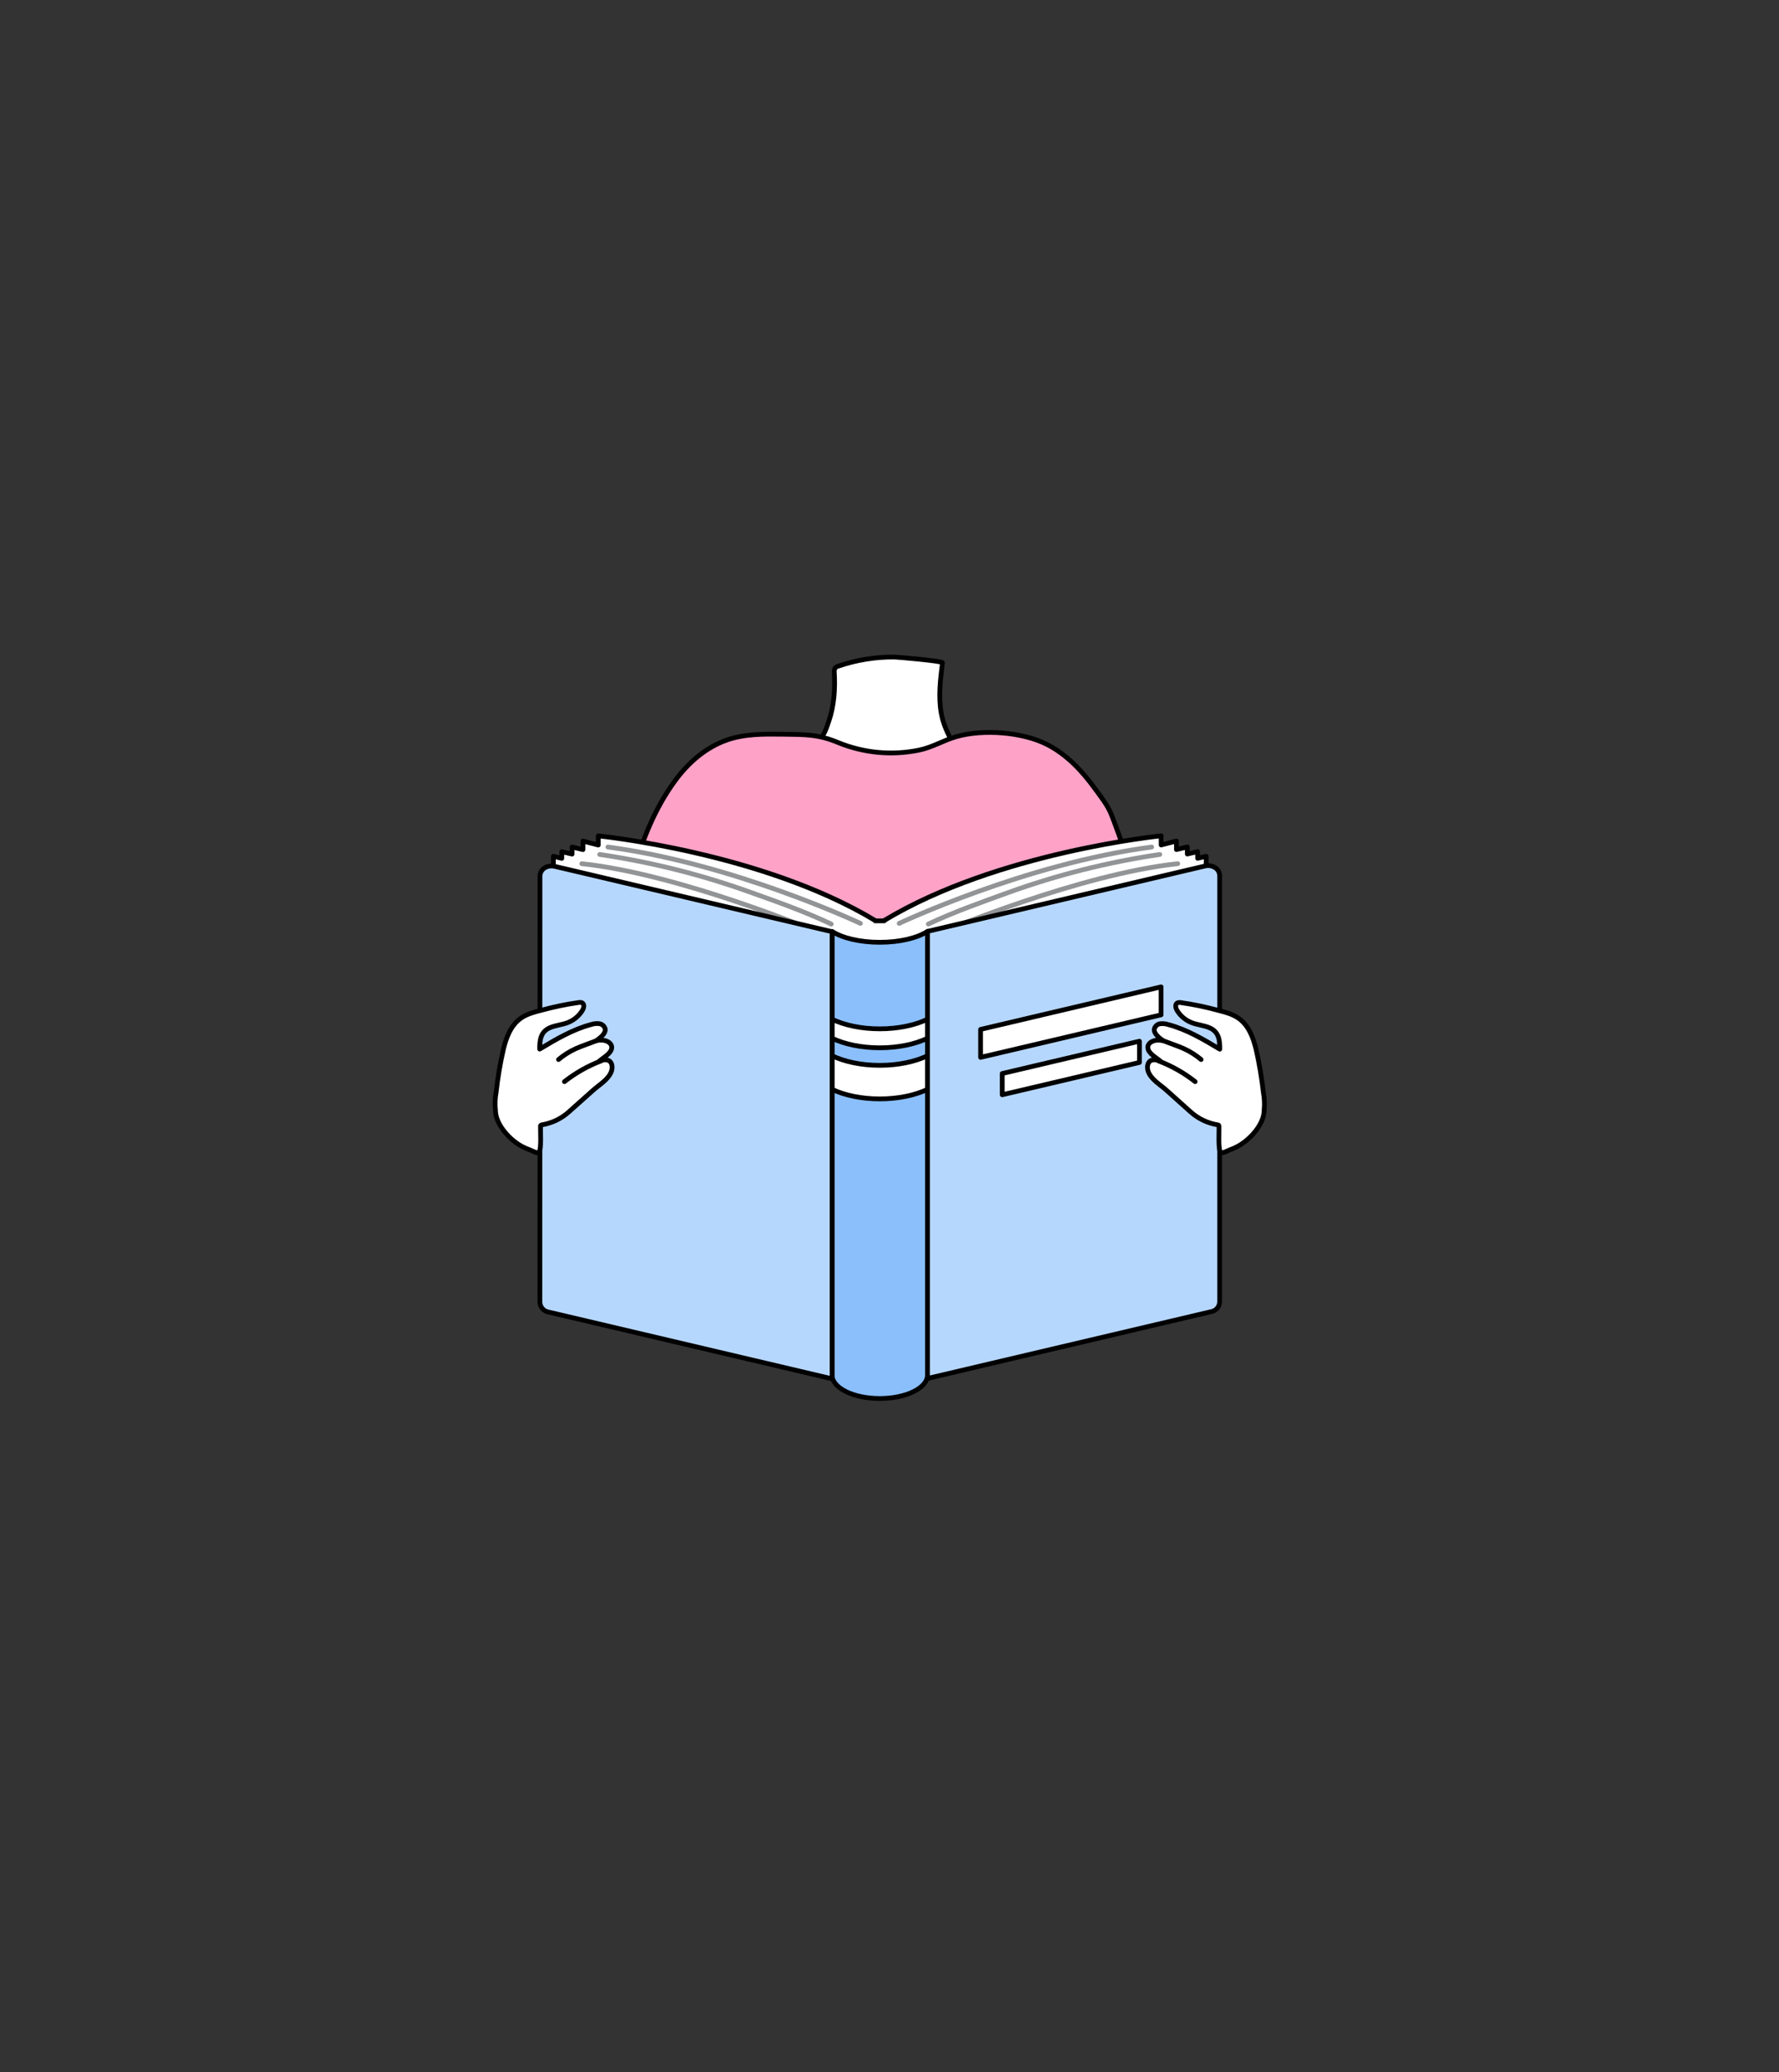 <svg width="1609" height="1873" viewBox="0 0 1609 1873" fill="none" xmlns="http://www.w3.org/2000/svg">
<rect x="0" y="0" width="1609" height="1873" fill="#333333" stroke="none"/>
<path d="M836.049 728.792C838.214 727.495 840.191 725.908 841.924 724.073C847.52 718.129 852.891 711.98 858.039 705.626C859.475 703.761 872.644 688.84 871.767 687.478C863.15 674.217 854.048 660.265 851.25 644.43C848.583 629.509 850.541 613.897 852.406 599.069C852.593 597.484 811.652 593.921 808.817 593.902C791.693 593.77 774.669 596.519 758.457 602.035C757.229 602.316 756.116 602.967 755.268 603.9C754.577 605.19 754.334 606.672 754.578 608.115C755.417 622.738 754.429 637.958 749.598 651.947C747.733 657.542 745.867 663.138 742.137 667.689C738.239 672.594 732.028 676.287 731.748 683.244C731.847 686.311 732.624 689.317 734.024 692.048C737.12 699.341 740.328 706.708 745.215 712.919C758.271 729.426 780.951 734.966 801.991 735.301C812.995 735.544 826.313 734.742 836.049 728.792Z" fill="white" stroke="black" stroke-width="4.29" stroke-linecap="round" stroke-linejoin="round"/>
<path d="M806.877 1096.79C840.077 1096.59 873.24 1094.99 906.366 1091.98C946.896 1088.25 993.134 1080.3 1028.72 1059.66C1059.01 1042.07 1077.65 1015.15 1072.98 979.714C1069.83 955.672 1067.95 929.354 1061.29 906.189C1048.13 860.306 1033.53 814.87 1017.47 769.882C1013.46 758.691 1009.53 747.369 1005.16 736.309C1001.79 727.748 995.428 719.895 989.982 712.416C978.604 696.786 964.914 682.219 947.605 673.247C925.223 661.553 889.094 658.904 864.847 665.88C853.283 669.219 843.117 675.635 830.956 678.078C806.474 683.058 781.064 680.65 757.953 671.158C739.731 663.548 727.644 663.977 708.601 663.698C691.255 663.511 673.722 663.119 657.122 668.995C638.172 675.728 622.355 689.512 610.492 705.795C574.308 755.035 565.486 819.57 550.62 877.391C542.264 909.901 533.833 942.896 534.374 976.469C534.635 993.778 537.545 1011.7 547.263 1026.05C554.854 1037.24 566.045 1045.52 577.012 1053.52C639.272 1098.95 719.736 1096.79 794.343 1096.79H806.877Z" fill="#FFA2C8" stroke="black" stroke-width="4.29" stroke-linecap="round" stroke-linejoin="round"/>
<path d="M1083.17 775.813V769.77L1073.84 771.952V765.536L1064.03 767.905V760.183L1050.21 763.764V755.501C1050.21 755.501 902.209 770.236 799.792 831.974V832.365H791.492V832.029C689.075 770.311 541.074 755.557 541.074 755.557V763.82L527.253 760.239V767.961L517.442 765.592V772.008L508.116 769.826V775.869L500.506 774.004V1178.15L764.746 1240.33V1234.31L772.374 1236.18V1229.65L781.7 1231.83V1224.16L791.474 1226.46V862.077H799.942V1226.5L809.715 1224.2V1231.87L819.041 1229.68V1236.1L826.67 1234.24V1240.26L1090.91 1178.08V774.023L1083.17 775.813Z" fill="white" stroke="black" stroke-width="4.29" stroke-linecap="round" stroke-linejoin="round"/>
<path d="M813.26 834.641C813.26 834.641 927.819 780.663 1041.63 765.629L813.26 834.641Z" fill="white"/>
<path d="M813.26 834.641C813.26 834.641 927.819 780.663 1041.63 765.629" stroke="#929496" stroke-width="4.29" stroke-linecap="round" stroke-linejoin="round"/>
<path d="M839.635 835.237C863.061 824.177 887.607 815.579 911.854 806.794C956.291 790.776 1002.22 779.236 1048.95 772.344" stroke="#929496" stroke-width="4.29" stroke-linecap="round" stroke-linejoin="round"/>
<path d="M853.209 841.878C853.209 841.878 976.199 790.213 1065.21 780.682" stroke="#929496" stroke-width="4.29" stroke-linecap="round" stroke-linejoin="round"/>
<path d="M778.173 834.641C778.173 834.641 663.614 780.663 549.801 765.629L778.173 834.641Z" fill="white"/>
<path d="M778.173 834.641C778.173 834.641 663.614 780.663 549.801 765.629" stroke="#929496" stroke-width="4.29" stroke-linecap="round" stroke-linejoin="round"/>
<path d="M751.797 835.237C728.37 824.177 703.918 815.485 679.503 806.794C635.066 790.776 589.142 779.236 542.412 772.344" stroke="#929496" stroke-width="4.29" stroke-linecap="round" stroke-linejoin="round"/>
<path d="M738.223 841.878C738.223 841.878 615.289 790.213 526.227 780.682" stroke="#929496" stroke-width="4.29" stroke-linecap="round" stroke-linejoin="round"/>
<path d="M795.702 851.745C777.554 851.745 761.607 847.809 752.561 841.878V1242.89C752.561 1254.6 771.884 1264.1 795.702 1264.1C819.52 1264.1 838.862 1254.6 838.862 1242.89V841.878C829.779 847.809 813.869 851.745 795.702 851.745Z" fill="#8ABFFB" stroke="black" stroke-width="4.29" stroke-linecap="round" stroke-linejoin="round"/>
<path d="M752.561 954.291V984.656C763.752 989.991 778.916 993.292 795.702 993.292C812.489 993.292 827.727 989.991 838.862 984.656V954.291C827.671 959.644 812.526 962.964 795.702 962.964C778.878 962.964 763.696 959.644 752.561 954.291Z" fill="#6C93CC"/>
<path d="M752.561 921.297V938.475C763.752 943.828 778.916 947.111 795.702 947.111C812.489 947.111 827.727 943.828 838.862 938.475V921.297C827.671 926.65 812.526 929.97 795.702 929.97C778.878 929.97 763.696 926.65 752.561 921.297Z" fill="#6C93CC"/>
<path d="M752.561 954.291V984.656C763.752 989.991 778.916 993.292 795.702 993.292C812.489 993.292 827.727 989.991 838.862 984.656V954.291C827.671 959.644 812.526 962.964 795.702 962.964C778.878 962.964 763.696 959.644 752.561 954.291Z" fill="white" stroke="black" stroke-width="4.29" stroke-linecap="round" stroke-linejoin="round"/>
<path d="M752.561 921.297V938.475C763.752 943.828 778.916 947.111 795.702 947.111C812.489 947.111 827.727 943.828 838.862 938.475V921.297C827.671 926.65 812.526 929.97 795.702 929.97C778.878 929.97 763.696 926.65 752.561 921.297Z" fill="white" stroke="black" stroke-width="4.29" stroke-linecap="round" stroke-linejoin="round"/>
<path d="M1103.13 1176.92C1103.01 1179.02 1102.19 1181.03 1100.8 1182.61C1099.4 1184.18 1097.52 1185.24 1095.44 1185.61L838.867 1245.99V841.878L1089.99 782.752C1091.53 782.386 1093.12 782.335 1094.68 782.601C1096.23 782.867 1097.72 783.445 1099.04 784.3C1100.26 785.057 1101.28 786.106 1101.99 787.354C1102.7 788.601 1103.09 790.007 1103.13 791.443V1176.92Z" fill="#B6D7FD" stroke="black" stroke-width="4.29" stroke-linecap="round" stroke-linejoin="round"/>
<path d="M488.307 1177.22C488.414 1179.31 489.223 1181.31 490.604 1182.88C491.984 1184.46 493.856 1185.53 495.917 1185.91L752.565 1246.3V842.176L501.512 783.05C499.977 782.69 498.386 782.642 496.832 782.908C495.278 783.174 493.794 783.748 492.466 784.598C491.247 785.358 490.235 786.408 489.522 787.655C488.809 788.902 488.417 790.306 488.381 791.742L488.307 1177.22Z" fill="#B6D7FD" stroke="black" stroke-width="4.29" stroke-linecap="round" stroke-linejoin="round"/>
<path d="M1050.14 892.032L886.859 930.473V955.746L1050.14 917.324V892.032Z" fill="white" stroke="black" stroke-width="4.29" stroke-linecap="round" stroke-linejoin="round"/>
<path d="M1030.55 941.143L906.445 970.351V989.563L1030.55 960.354V941.143Z" fill="white" stroke="black" stroke-width="4.29" stroke-linecap="round" stroke-linejoin="round"/>
<path d="M448.094 1003.38C448.094 1015.86 459.919 1028.86 469.786 1034.92C472.632 1036.66 475.651 1038.09 478.795 1039.19C480.249 1039.7 485.696 1042.68 487.057 1041.95C490.004 1040.37 488.68 1021.66 488.829 1018.06C488.812 1017.75 488.897 1017.43 489.072 1017.17C489.325 1016.91 489.664 1016.76 490.023 1016.74C499.211 1015.25 507.771 1011.13 514.662 1004.88L536.615 985.309C542.099 980.441 550.585 975.555 553.029 968.262C554.036 965.259 553.924 960.708 550.921 958.843C548.31 957.239 544.952 958.134 542.043 959.066C545.4 956.194 552.786 952.24 553.234 947.353C553.681 943.101 549.503 940.881 545.885 940.321C543.792 940.11 541.68 940.16 539.599 940.471C542.584 938.326 548.067 934.185 547.34 930.007C547.019 928.798 546.353 927.709 545.422 926.874C544.49 926.039 543.335 925.494 542.099 925.307C539.619 924.99 537.101 925.239 534.731 926.034C517.945 930.492 502.911 939.426 488.102 948.267C487.971 940.266 489.016 932.656 497.167 929.037C502.389 926.706 508.358 926.37 513.636 924.281C519.045 922.147 523.623 918.328 526.692 913.388C528.017 911.225 528.781 907.905 526.692 906.562C525.614 906.063 524.402 905.932 523.242 906.189C511.959 907.796 500.79 910.113 489.799 913.127C483.234 914.787 476.5 916.522 470.961 920.457C461.896 926.911 457.905 937.878 455.331 948.248C452.384 961.169 450.173 974.246 448.709 987.417C447.741 992.682 447.534 998.059 448.094 1003.38Z" fill="white" stroke="black" stroke-width="4.29" stroke-linecap="round" stroke-linejoin="round"/>
<path d="M540.683 940.229L529.268 944.481C526.415 945.526 523.673 946.589 520.819 947.839C515.161 950.398 509.883 953.724 505.133 957.724" fill="white"/>
<path d="M540.683 940.229L529.268 944.481C526.415 945.526 523.673 946.589 520.819 947.839C515.161 950.398 509.883 953.724 505.133 957.724" stroke="black" stroke-width="4.29" stroke-linecap="round" stroke-linejoin="round"/>
<path d="M543.668 958.936C531.723 963.479 520.536 969.805 510.486 977.699L543.668 958.936Z" fill="white"/>
<path d="M543.668 958.936C531.723 963.479 520.536 969.805 510.486 977.699" stroke="black" stroke-width="4.29" stroke-linecap="round" stroke-linejoin="round"/>
<path d="M1143.34 1003.38C1143.34 1015.86 1131.51 1028.86 1121.62 1034.92C1118.79 1036.66 1115.77 1038.09 1112.63 1039.19C1111.18 1039.7 1105.73 1042.68 1104.37 1041.95C1101.42 1040.37 1102.75 1021.66 1102.51 1018.06C1102.52 1017.75 1102.44 1017.43 1102.26 1017.17C1102.01 1016.91 1101.67 1016.76 1101.31 1016.74C1092.12 1015.25 1083.56 1011.13 1076.66 1004.88L1054.81 985.309C1049.33 980.441 1040.84 975.555 1038.4 968.262C1037.39 965.259 1037.51 960.708 1040.51 958.843C1043.12 957.239 1046.48 958.134 1049.39 959.066C1046.03 956.194 1038.64 952.24 1038.2 947.353C1037.75 943.1 1041.93 940.881 1045.56 940.321C1047.62 940.144 1049.7 940.219 1051.74 940.545C1048.75 938.4 1043.27 934.26 1044 930.082C1044.32 928.873 1044.98 927.784 1045.91 926.948C1046.85 926.113 1048 925.569 1049.24 925.381C1051.72 925.065 1054.24 925.314 1056.6 926.109C1073.39 930.567 1088.42 939.501 1103.23 948.342C1103.36 940.34 1102.32 932.73 1094.17 929.112C1088.95 926.78 1082.98 926.445 1077.7 924.356C1072.29 922.222 1067.71 918.402 1064.64 913.463C1063.32 911.299 1062.55 907.979 1064.64 906.636C1065.72 906.138 1066.93 906.007 1068.09 906.263C1079.38 907.87 1090.55 910.188 1101.54 913.202C1108.1 914.862 1114.84 916.596 1120.37 920.532C1129.44 926.985 1133.43 937.953 1136.01 948.323C1138.95 961.243 1141.16 974.321 1142.63 987.492C1143.62 992.728 1143.86 998.079 1143.34 1003.38Z" fill="white" stroke="black" stroke-width="4.29" stroke-linecap="round" stroke-linejoin="round"/>
<path d="M1050.78 940.229L1062.19 944.481C1065.04 945.526 1067.79 946.589 1070.64 947.839C1076.3 950.398 1081.58 953.724 1086.33 957.724" fill="white"/>
<path d="M1050.78 940.229L1062.19 944.481C1065.04 945.526 1067.79 946.589 1070.64 947.839C1076.3 950.398 1081.58 953.724 1086.33 957.724" stroke="black" stroke-width="4.29" stroke-linecap="round" stroke-linejoin="round"/>
<path d="M1047.77 958.936C1059.72 963.479 1070.91 969.805 1080.95 977.699L1047.77 958.936Z" fill="white"/>
<path d="M1047.77 958.936C1059.72 963.479 1070.91 969.805 1080.95 977.699" stroke="black" stroke-width="4.29" stroke-linecap="round" stroke-linejoin="round"/>
</svg>
